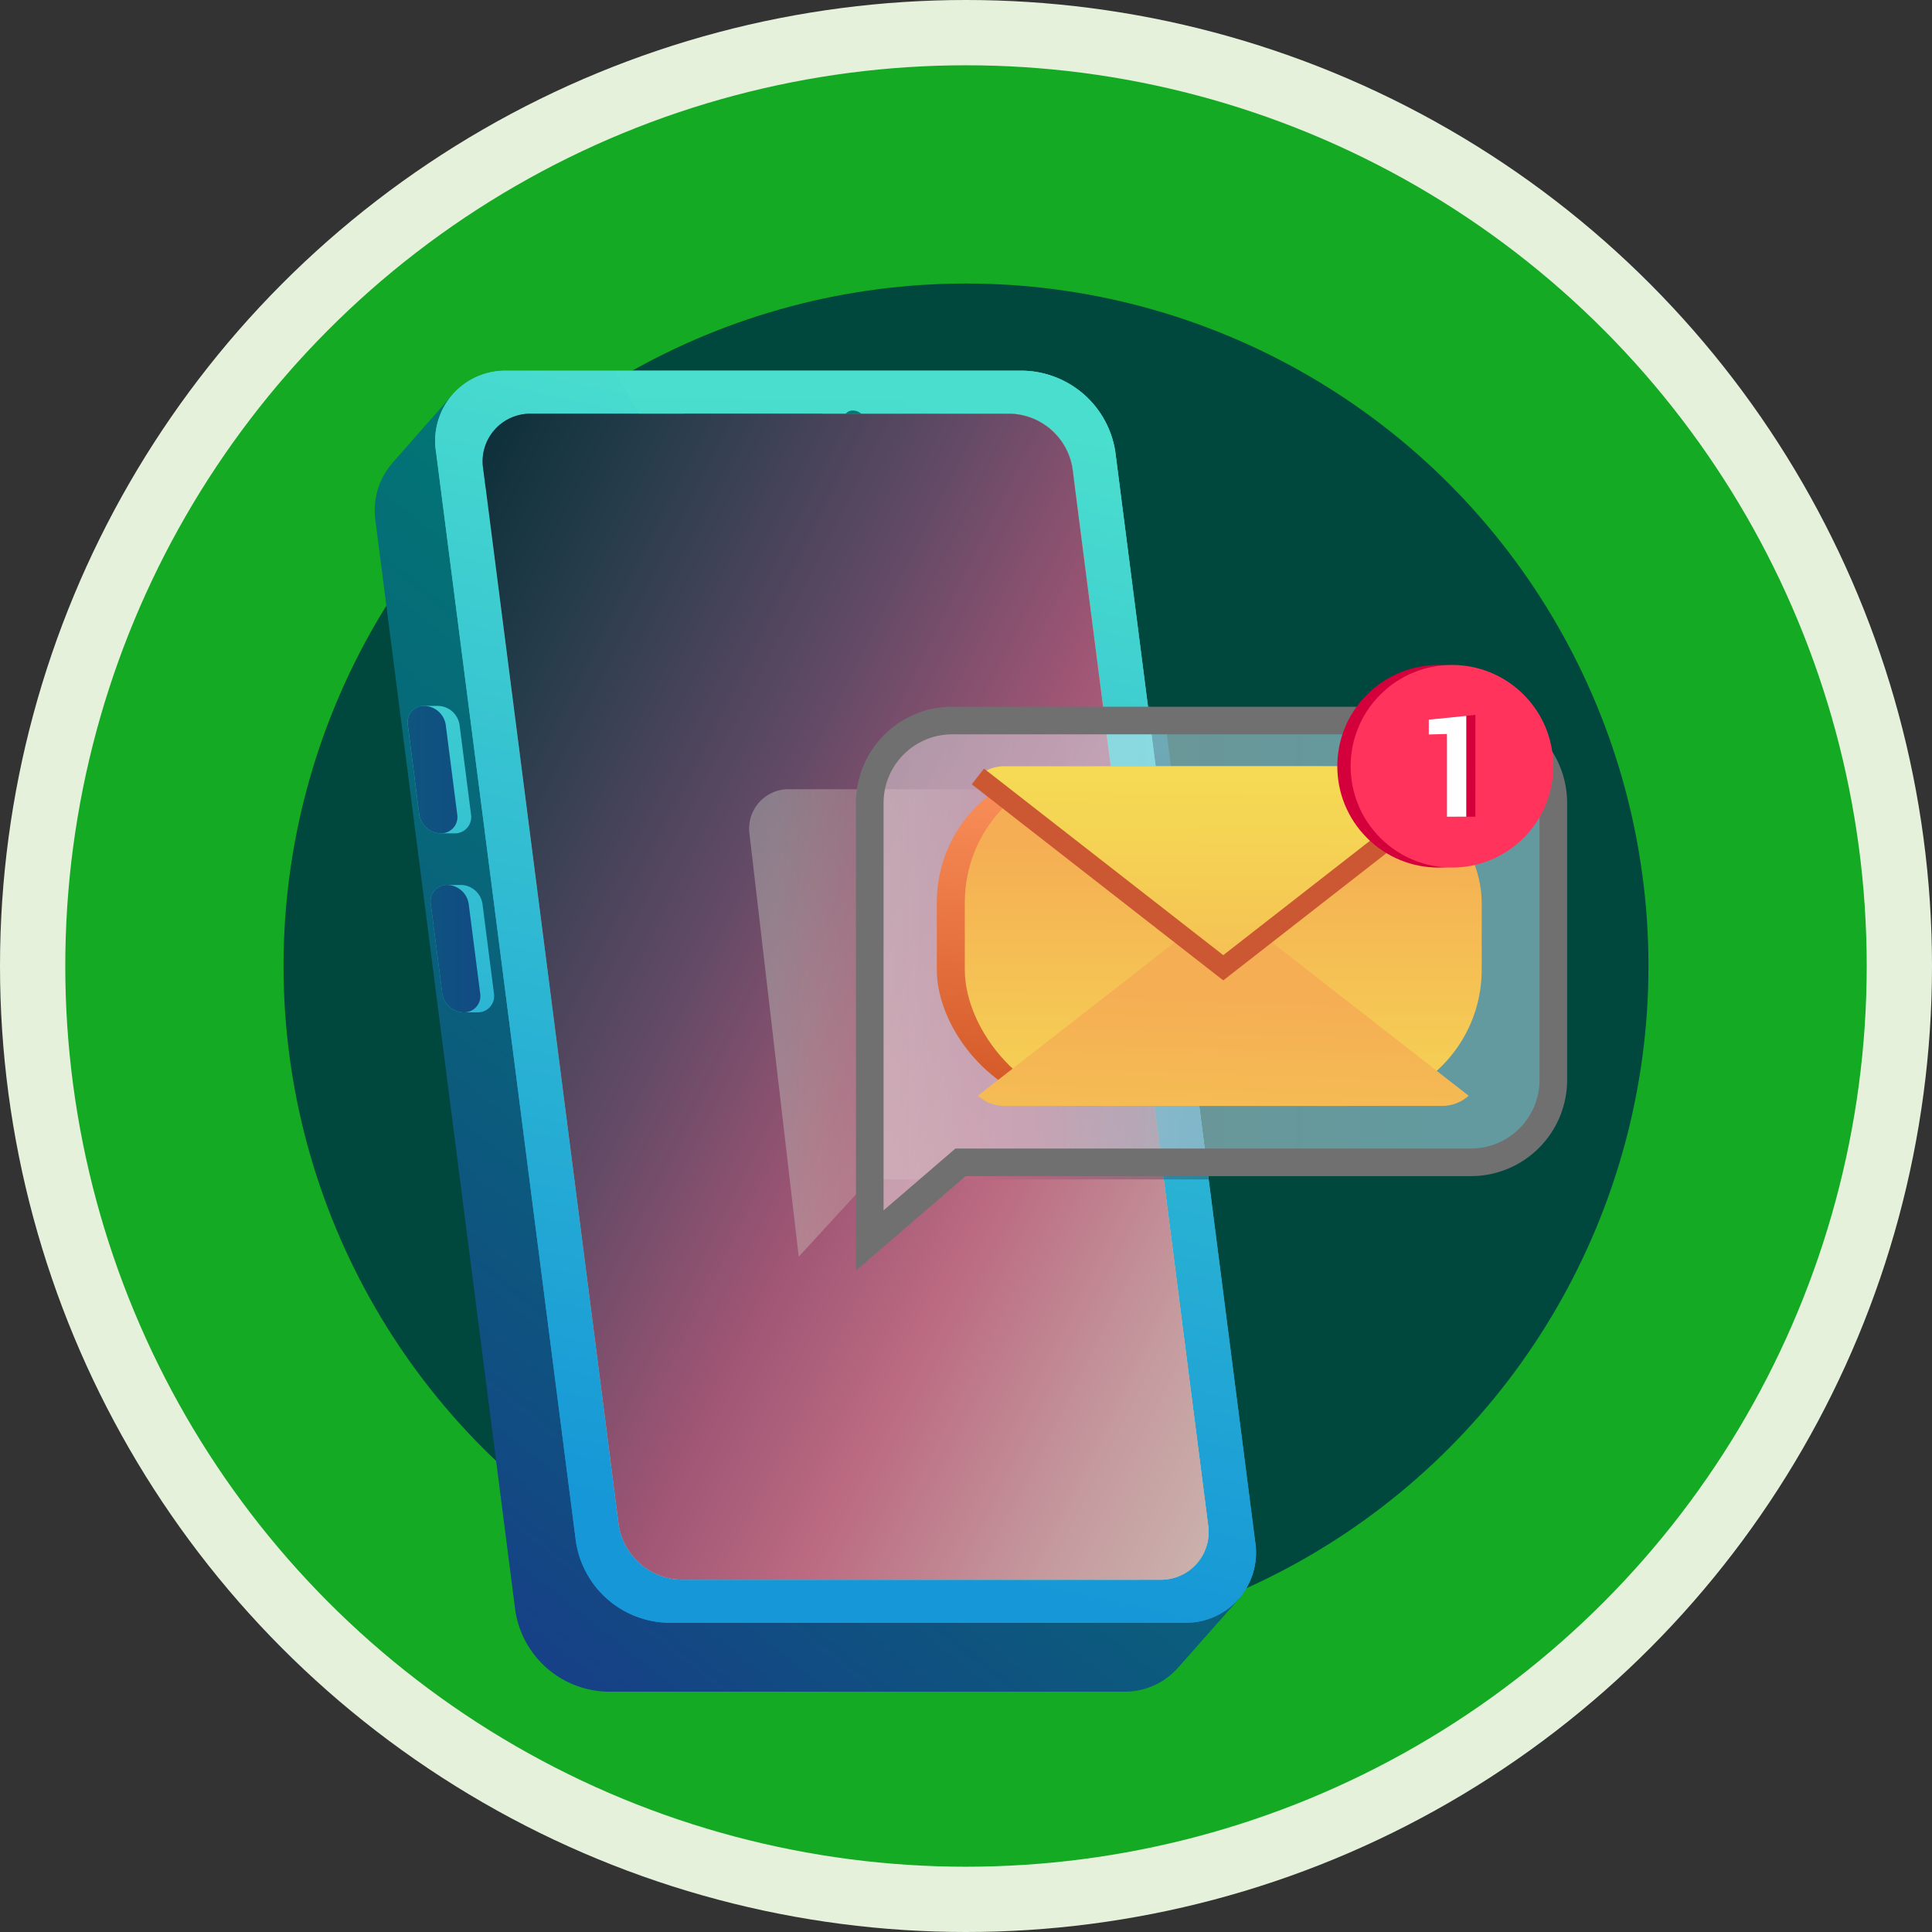 <?xml version="1.0" encoding="UTF-8"?>
<svg xmlns="http://www.w3.org/2000/svg" xmlns:xlink="http://www.w3.org/1999/xlink" id="Group_388" data-name="Group 388" width="140" height="140" viewBox="0 0 140 140">
  <rect x="0" y="0" width="140" height="140" fill="#333333" stroke="none"/>
  <defs>
    <linearGradient id="linear-gradient" x1="0.742" y1="0.044" x2="0.243" y2="0.985" gradientUnits="objectBoundingBox">
      <stop offset="0" stop-color="#007d73"></stop>
      <stop offset="0.236" stop-color="#017774"></stop>
      <stop offset="0.529" stop-color="#076879"></stop>
      <stop offset="0.851" stop-color="#104f81"></stop>
      <stop offset="1" stop-color="#164186"></stop>
    </linearGradient>
    <linearGradient id="linear-gradient-2" x1="0.5" y1="-0.856" x2="0.5" y2="1.546" xlink:href="#linear-gradient"></linearGradient>
    <linearGradient id="linear-gradient-3" x1="0.566" y1="0.026" x2="0.44" y2="0.932" gradientUnits="objectBoundingBox">
      <stop offset="0" stop-color="#4adece"></stop>
      <stop offset="1" stop-color="#1697d7"></stop>
    </linearGradient>
    <linearGradient id="linear-gradient-4" x1="0.661" y1="-0.089" x2="0.328" y2="1.132" gradientUnits="objectBoundingBox">
      <stop offset="0" stop-color="#d3f7ff"></stop>
      <stop offset="0.686" stop-color="#bbdce5"></stop>
      <stop offset="1" stop-color="#b0cfd9"></stop>
    </linearGradient>
    <linearGradient id="linear-gradient-5" x1="1.211" y1="0.5" x2="-0.336" y2="0.5" xlink:href="#linear-gradient"></linearGradient>
    <clipPath id="clip-path">
      <path id="Path_387" data-name="Path 387" d="M84.036,114.472H49.36a4.705,4.705,0,0,1-4.531-4.016L35.017,33.993a3.456,3.456,0,0,1,3.5-4.015H73.194a4.7,4.7,0,0,1,4.53,4.015l9.812,76.463A3.456,3.456,0,0,1,84.036,114.472Z" fill="none"></path>
    </clipPath>
    <linearGradient id="linear-gradient-8" x1="-0.521" y1="0.5" x2="2.519" y2="0.5" xlink:href="#linear-gradient-3"></linearGradient>
    <linearGradient id="linear-gradient-9" x1="-0.461" y1="0.5" x2="2.579" y2="0.5" xlink:href="#linear-gradient-3"></linearGradient>
    <linearGradient id="linear-gradient-10" x1="-132.974" y1="0.5" x2="-134.858" y2="0.5" xlink:href="#linear-gradient-3"></linearGradient>
    <linearGradient id="linear-gradient-11" x1="-0.64" y1="0.5" x2="2.4" y2="0.5" xlink:href="#linear-gradient-3"></linearGradient>
    <linearGradient id="linear-gradient-12" x1="-133.089" y1="0.5" x2="-134.973" y2="0.5" xlink:href="#linear-gradient-3"></linearGradient>
    <linearGradient id="linear-gradient-13" x1="-1.177" y1="4.205" x2="0.728" y2="-0.183" xlink:href="#linear-gradient-3"></linearGradient>
    <linearGradient id="linear-gradient-14" x1="0.5" y1="4.137" x2="0.5" y2="-1.647" xlink:href="#linear-gradient"></linearGradient>
    <linearGradient id="linear-gradient-16" x1="0.5" y1="-0.028" x2="0.5" y2="0.953" xlink:href="#linear-gradient"></linearGradient>
    <linearGradient id="linear-gradient-17" x1="1.406" y1="0.217" x2="-0.502" y2="0.813" gradientUnits="objectBoundingBox">
      <stop offset="0" stop-color="#ffecad"></stop>
      <stop offset="0.104" stop-color="#ece3ac" stop-opacity="0.929"></stop>
      <stop offset="0.314" stop-color="#bcceac" stop-opacity="0.737"></stop>
      <stop offset="0.611" stop-color="#6eacab" stop-opacity="0.435"></stop>
      <stop offset="0.981" stop-color="#057daa" stop-opacity="0.024"></stop>
      <stop offset="1" stop-color="#007baa" stop-opacity="0"></stop>
    </linearGradient>
    <linearGradient id="linear-gradient-18" x1="0.494" y1="0.237" x2="0.15" y2="13.586" xlink:href="#linear-gradient-3"></linearGradient>
    <linearGradient id="linear-gradient-19" x1="1.745" y1="0.5" x2="-0.985" y2="0.5" xlink:href="#linear-gradient"></linearGradient>
    <linearGradient id="linear-gradient-20" x1="4.471" y1="0.5" x2="-14.301" y2="0.5" xlink:href="#linear-gradient"></linearGradient>
    <linearGradient id="linear-gradient-23" x1="1.202" y1="1.076" x2="-0.075" y2="0.028" gradientUnits="objectBoundingBox">
      <stop offset="0.002" stop-color="#cacdc2"></stop>
      <stop offset="0.084" stop-color="#cdbcb3"></stop>
      <stop offset="0.23" stop-color="#c59b9f"></stop>
      <stop offset="0.39" stop-color="#bb6a81"></stop>
      <stop offset="0.509" stop-color="#9e5574"></stop>
      <stop offset="0.658" stop-color="#634a66"></stop>
      <stop offset="0.86" stop-color="#253c4b"></stop>
      <stop offset="1" stop-color="#052c35"></stop>
    </linearGradient>
    <linearGradient id="linear-gradient-27" x1="0.5" y1="-3.381" x2="0.5" y2="4.32" xlink:href="#linear-gradient-3"></linearGradient>
    <linearGradient id="linear-gradient-28" x1="-10.021" y1="0.5" x2="2.284" y2="0.5" xlink:href="#linear-gradient"></linearGradient>
    <linearGradient id="linear-gradient-29" x1="0.5" y1="-1.976" x2="0.5" y2="5.724" xlink:href="#linear-gradient-3"></linearGradient>
    <linearGradient id="linear-gradient-30" x1="-9.559" y1="0.5" x2="2.745" y2="0.5" xlink:href="#linear-gradient"></linearGradient>
    <linearGradient id="linear-gradient-31" x1="0.056" y1="0.5" x2="1.169" y2="0.5" xlink:href="#linear-gradient-23"></linearGradient>
    <linearGradient id="linear-gradient-32" y1="0.5" x2="1" y2="0.5" gradientUnits="objectBoundingBox">
      <stop offset="0" stop-color="#e8e0e3"></stop>
      <stop offset="0.806" stop-color="#c5eeff"></stop>
    </linearGradient>
    <linearGradient id="linear-gradient-33" x1="0.551" y1="0.165" x2="0.402" y2="1.148" gradientUnits="objectBoundingBox">
      <stop offset="0" stop-color="#f88c57"></stop>
      <stop offset="0.826" stop-color="#d55a2a"></stop>
      <stop offset="1" stop-color="#ce5021"></stop>
    </linearGradient>
    <linearGradient id="linear-gradient-34" x1="0.498" y1="1.351" x2="0.501" y2="0.238" gradientUnits="objectBoundingBox">
      <stop offset="0" stop-color="#f6de55"></stop>
      <stop offset="0.315" stop-color="#f5d354"></stop>
      <stop offset="0.867" stop-color="#f5b654"></stop>
      <stop offset="1" stop-color="#f5ae54"></stop>
    </linearGradient>
    <linearGradient id="linear-gradient-35" x1="0.357" y1="2.757" x2="0.538" y2="0.473" xlink:href="#linear-gradient-34"></linearGradient>
    <linearGradient id="linear-gradient-36" x1="0.503" y1="-0.192" x2="0.478" y2="1.56" xlink:href="#linear-gradient-34"></linearGradient>
  </defs>
  <circle id="Ellipse_40" data-name="Ellipse 40" cx="70" cy="70" r="70" fill="#e6f1dc"></circle>
  <circle id="Ellipse_41" data-name="Ellipse 41" cx="65.27" cy="65.27" r="65.27" transform="translate(4.73 4.73)" fill="#15aa24"></circle>
  <circle id="Ellipse_42" data-name="Ellipse 42" cx="49.455" cy="49.455" r="49.455" transform="translate(20.545 20.545)" fill="#00473e"></circle>
  <g id="Group_406" data-name="Group 406">
    <g id="Group_400" data-name="Group 400">
      <path id="Path_372" data-name="Path 372" d="M85.393,120.819l.022-.025.022-.025.022-.025.022-.025.022-.025.022-.025.022-.025.022-.025.022-.025.022-.025.022-.025.022-.025.022-.025.022-.025.022-.025.022-.025.021-.024.023-.025.022-.025.021-.025.022-.025.022-.025.022-.025.022-.025.022-.025.022-.025.022-.025.022-.025.022-.025.022-.025.022-.025.022-.025.022-.025.022-.025.022-.025.022-.025.022-.025.022-.025.022-.025.022-.025.022-.025.022-.025.022-.025.022-.025.022-.025.022-.025.021-.024.023-.026.022-.025.022-.025.022-.025.021-.024.023-.025.021-.025.022-.025.022-.025.022-.025.022-.025.022-.025.022-.025.022-.025.022-.025.022-.025.022-.025.022-.025.022-.025.022-.025.022-.025.022-.025.022-.025.022-.025.022-.025L87,119l.022-.025.022-.025.022-.025.022-.025.022-.025.022-.025.022-.025.022-.025.022-.025.022-.025.022-.025.022-.025.022-.024.021-.025.022-.025.022-.025.022-.025.022-.025.022-.025.022-.025.022-.025.022-.025.022-.025.022-.025.022-.025.022-.025.022-.025.022-.025.022-.025.022-.025.022-.025.022-.025.022-.025.022-.025.022-.025.022-.025.022-.025.022-.025.022-.025.022-.025.022-.025.022-.025.022-.025.022-.024.022-.026.022-.025.022-.025.021-.024.022-.025.022-.025.022-.025.022-.025.022-.025.022-.025.022-.025.022-.025.022-.025.022-.025.022-.025.022-.025.022-.025.022-.025.022-.025.022-.025.022-.025.022-.025.022-.025.022-.025.022-.025.022-.025.022-.025.022-.025.022-.025.022-.025.022-.025.022-.025.022-.025.022-.025.022-.024.022-.026.021-.024.022-.025.022-.025.022-.025.022-.025.022-.025.022-.025.022-.025.022-.025.022-.025.022-.025.022-.025.022-.025.022-.025.022-.025.022-.025.022-.025.022-.025.022-.025.022-.025.022-.025.022-.025.022-.025.022-.025.022-.025.022-.025.022-.025.022-.025.022-.025.022-.025.022-.025.022-.025.022-.025.021-.024.022-.025.022-.025.022-.025.022-.025.022-.025.022-.025.022-.025.022-.025.022-.025.022-.025.022-.025a5.25,5.25,0,0,0,1.206-4.188L80.822,32.762a6.918,6.918,0,0,0-6.662-5.9H36.75A5.158,5.158,0,0,0,32.788,28.6l-.022.025-.022.025-.022.025L32.7,28.7l-.021.024-.023.026-.022.025-.021.024-.022.025-.022.025-.022.025-.022.025-.022.025-.022.025-.022.025L32.437,29l-.022.025-.022.025-.022.025-.022.025-.022.025-.022.025-.022.025-.022.025-.022.025-.022.025-.022.025-.022.025-.022.025-.022.025-.022.025-.022.025-.022.025-.022.025-.021.024L32,29.5l-.022.025-.022.025-.022.025-.021.024-.023.026-.021.024-.022.025-.022.025-.022.025-.022.025-.022.025-.022.025-.022.025-.022.025-.022.025-.022.025-.022.025-.022.025-.022.025L31.558,30l-.022.025-.022.025-.022.025-.022.025-.022.025-.022.025-.022.025-.022.025-.022.025-.022.025-.022.025-.022.025-.022.025-.022.025-.022.025-.022.025-.022.025-.022.025-.021.024-.022.026-.022.024-.022.025-.022.025-.022.025-.022.025-.022.025-.022.025-.022.025-.022.025-.022.025-.022.025-.022.025-.022.025-.022.025-.022.025-.022.025-.022.025-.022.025-.022.025L30.679,31l-.022.025-.022.025-.022.025-.022.025-.022.025-.022.025-.022.025L30.5,31.2l-.022.025-.022.025-.022.025-.022.025-.021.024-.022.025-.022.025-.022.025-.022.025-.022.025-.022.025-.022.025-.022.025-.022.025-.022.025-.022.025-.022.025-.022.025-.022.025-.022.025-.022.025-.022.025L30,31.771l-.022.025-.022.025-.022.025-.022.025-.022.025-.022.025-.022.025-.022.025L29.8,32l-.022.025-.022.025-.022.025-.021.025-.023.025-.021.024-.022.026-.022.025-.022.024-.022.025-.022.025-.022.025-.022.025-.022.025-.022.025-.022.025-.022.025-.022.025-.022.025-.022.025-.022.025-.022.025-.022.025-.022.025-.022.025-.022.025-.022.025-.022.025-.022.025-.022.025-.022.025-.022.025-.022.025-.022.025-.022.025-.022.025-.022.025-.022.025-.021.025-.022.024-.022.026-.022.025-.022.025-.022.024-.022.025-.022.025-.022.025-.022.025-.022.025-.022.025-.022.025-.022.025-.022.025-.022.025-.022.025-.022.025-.022.025-.022.025-.022.025-.022.025-.022.025-.022.025-.022.025a5.247,5.247,0,0,0-1.206,4.187l10.128,78.925a6.916,6.916,0,0,0,6.661,5.9h37.41a5.156,5.156,0,0,0,3.962-1.741Z" fill="url(#linear-gradient)"></path>
      <g id="Group_388-2" data-name="Group 388">
        <path id="Path_373" data-name="Path 373" d="M84.229,61.381h0a1.611,1.611,0,0,1-1.551-1.375l-.96-7.479a1.184,1.184,0,0,1,1.2-1.375h0a1.612,1.612,0,0,1,1.551,1.375l.96,7.479A1.184,1.184,0,0,1,84.229,61.381Z" fill="url(#linear-gradient-2)"></path>
      </g>
      <g id="Group_396" data-name="Group 396">
        <path id="Path_374" data-name="Path 374" d="M85.8,117.591H48.393a6.916,6.916,0,0,1-6.661-5.9L31.6,32.762a5.082,5.082,0,0,1,5.146-5.9H74.16a6.918,6.918,0,0,1,6.662,5.9l10.127,78.925A5.08,5.08,0,0,1,85.8,117.591Z" fill="url(#linear-gradient-3)"></path>
        <path id="Path_375" data-name="Path 375" d="M84.036,114.472H49.36a4.705,4.705,0,0,1-4.531-4.016L35.017,33.993a3.456,3.456,0,0,1,3.5-4.015H73.194a4.7,4.7,0,0,1,4.53,4.015l9.812,76.463A3.456,3.456,0,0,1,84.036,114.472Z" fill="url(#linear-gradient-4)"></path>
        <path id="Path_376" data-name="Path 376" d="M44.959,29.978l.926,1.65a2.768,2.768,0,0,0,2.354,1.426h13.43a2.022,2.022,0,0,0,1.988-1.426l.5-1.65Z" fill="url(#linear-gradient-5)"></path>
        <g id="Group_394" data-name="Group 394">
          <path id="Path_377" data-name="Path 377" d="M85.8,117.591H48.393a6.916,6.916,0,0,1-6.661-5.9L31.6,32.762a5.082,5.082,0,0,1,5.146-5.9H74.16a6.918,6.918,0,0,1,6.662,5.9l10.127,78.925A5.08,5.08,0,0,1,85.8,117.591Z" fill="url(#linear-gradient-3)"></path>
          <path id="Path_378" data-name="Path 378" d="M84.036,114.472H49.36a4.705,4.705,0,0,1-4.531-4.016L35.017,33.993a3.456,3.456,0,0,1,3.5-4.015H73.194a4.7,4.7,0,0,1,4.53,4.015l9.812,76.463A3.456,3.456,0,0,1,84.036,114.472Z" fill="url(#linear-gradient-4)"></path>
          <g id="Group_392" data-name="Group 392">
            <g id="Group_391" data-name="Group 391" clip-path="url(#clip-path)">
              <g id="Group_390" data-name="Group 390">
                <path id="Path_379" data-name="Path 379" d="M63.686,56.271H43.423l-3.145,2.6-.855-6.823a3.643,3.643,0,0,1,3.689-4.219H62.628a4.924,4.924,0,0,1,4.747,4.219h0A3.643,3.643,0,0,1,63.686,56.271Z" fill="url(#linear-gradient-8)"></path>
                <path id="Path_380" data-name="Path 380" d="M62.249,42.822H41.987l-3.146,2.6L37.986,38.6a3.643,3.643,0,0,1,3.69-4.219H61.192A4.925,4.925,0,0,1,65.939,38.6h0A3.643,3.643,0,0,1,62.249,42.822Z" fill="url(#linear-gradient-9)"></path>
                <path id="Path_381" data-name="Path 381" d="M55.309,69.558H75.572l3.8,2.605-.855-6.824a4.925,4.925,0,0,0-4.747-4.218H54.252a3.643,3.643,0,0,0-3.69,4.218h0A4.925,4.925,0,0,0,55.309,69.558Z" fill="url(#linear-gradient-10)"></path>
                <path id="Path_382" data-name="Path 382" d="M67.017,82.844H46.754l-3.145,2.6-.855-6.823a3.642,3.642,0,0,1,3.689-4.218H65.959a4.923,4.923,0,0,1,4.747,4.218h0A3.642,3.642,0,0,1,67.017,82.844Z" fill="url(#linear-gradient-11)"></path>
                <path id="Path_383" data-name="Path 383" d="M58.64,96.131H78.9l3.8,2.605-.855-6.823A4.925,4.925,0,0,0,77.1,87.694H57.583a3.643,3.643,0,0,0-3.69,4.219h0A4.924,4.924,0,0,0,58.64,96.131Z" fill="url(#linear-gradient-12)"></path>
                <g id="Group_389" data-name="Group 389">
                  <path id="Path_384" data-name="Path 384" d="M49.005,101.833H79.712a3.471,3.471,0,0,1,3.346,2.973h0a2.568,2.568,0,0,1-2.6,2.973H49.751a3.471,3.471,0,0,1-3.346-2.973h0A2.567,2.567,0,0,1,49.005,101.833Z" fill="#daf1f1" stroke="#707070" stroke-miterlimit="10" stroke-width="1"></path>
                  <path id="Path_385" data-name="Path 385" d="M75.314,101.833h4.4a3.471,3.471,0,0,1,3.346,2.973h0a2.568,2.568,0,0,1-2.6,2.973h-4.4Z" fill="url(#linear-gradient-13)"></path>
                </g>
                <line id="Line_9" data-name="Line 9" y1="0.022" x2="22.173" transform="translate(41.137 37.326)" fill="none" stroke="#00bdb7" stroke-linecap="round" stroke-linejoin="round" stroke-width="2"></line>
                <line id="Line_10" data-name="Line 10" y1="0.022" x2="22.173" transform="translate(41.54 39.802)" fill="none" stroke="#00bdb7" stroke-linecap="round" stroke-linejoin="round" stroke-width="2"></line>
                <line id="Line_11" data-name="Line 11" y1="0.022" x2="22.173" transform="translate(42.387 50.632)" fill="none" stroke="#00bdb7" stroke-linecap="round" stroke-linejoin="round" stroke-width="2"></line>
                <line id="Line_12" data-name="Line 12" y1="0.022" x2="22.173" transform="translate(42.79 53.108)" fill="none" stroke="#00bdb7" stroke-linecap="round" stroke-linejoin="round" stroke-width="2"></line>
                <line id="Line_13" data-name="Line 13" y1="0.022" x2="22.173" transform="translate(45.995 77.431)" fill="none" stroke="#00bdb7" stroke-linecap="round" stroke-linejoin="round" stroke-width="2"></line>
                <line id="Line_14" data-name="Line 14" y1="0.022" x2="22.173" transform="translate(46.398 79.907)" fill="none" stroke="#00bdb7" stroke-linecap="round" stroke-linejoin="round" stroke-width="2"></line>
                <line id="Line_15" data-name="Line 15" y1="0.022" x2="22.173" transform="translate(53.661 63.843)" fill="none" stroke="#007ab7" stroke-linecap="round" stroke-linejoin="round" stroke-width="2"></line>
                <line id="Line_16" data-name="Line 16" y1="0.022" x2="22.173" transform="translate(54.065 66.319)" fill="none" stroke="#007ab7" stroke-linecap="round" stroke-linejoin="round" stroke-width="2"></line>
                <line id="Line_17" data-name="Line 17" y1="0.022" x2="22.173" transform="translate(56.992 90.466)" fill="none" stroke="#007ab7" stroke-linecap="round" stroke-linejoin="round" stroke-width="2"></line>
                <line id="Line_18" data-name="Line 18" y1="0.022" x2="22.173" transform="translate(57.395 92.942)" fill="none" stroke="#007ab7" stroke-linecap="round" stroke-linejoin="round" stroke-width="2"></line>
              </g>
              <path id="Path_386" data-name="Path 386" d="M32.544,35.379l47.009-.426-1.975-6.848-46.26.419Z" fill="url(#linear-gradient-14)"></path>
            </g>
          </g>
          <path id="Path_388" data-name="Path 388" d="M44.959,29.978l.926,1.65a2.768,2.768,0,0,0,2.354,1.426h13.43a2.022,2.022,0,0,0,1.988-1.426l.5-1.65Z" fill="url(#linear-gradient-5)"></path>
          <path id="Path_389" data-name="Path 389" d="M73.194,29.978H71.42a4.7,4.7,0,0,1,4.53,4.015l9.812,76.463a3.457,3.457,0,0,1-3.5,4.016h1.774a3.456,3.456,0,0,0,3.5-4.016L77.724,33.993A4.7,4.7,0,0,0,73.194,29.978Z" fill="url(#linear-gradient-16)"></path>
          <path id="Path_390" data-name="Path 390" d="M84.036,114.472H49.36a4.705,4.705,0,0,1-4.531-4.016L35.017,33.993a3.456,3.456,0,0,1,3.5-4.015H73.194a4.7,4.7,0,0,1,4.53,4.015l9.812,76.463A3.456,3.456,0,0,1,84.036,114.472Z" fill="url(#linear-gradient-17)" style="mix-blend-mode: overlay;isolation: isolate"></path>
          <path id="Path_391" data-name="Path 391" d="M63,33.054H49.571a2.768,2.768,0,0,1-2.354-1.426L44.565,26.9H66.428l-1.44,4.726A2.02,2.02,0,0,1,63,33.054Z" fill="url(#linear-gradient-18)"></path>
          <g id="Group_393" data-name="Group 393">
            <path id="Path_392" data-name="Path 392" d="M59.609,31.085H49.846a.65.65,0,0,1-.625-.554h0a.477.477,0,0,1,.483-.553h9.763a.649.649,0,0,1,.625.553h0A.477.477,0,0,1,59.609,31.085Z" fill="url(#linear-gradient-19)"></path>
            <path id="Path_393" data-name="Path 393" d="M62.7,30.531a.676.676,0,0,1-.684.785.918.918,0,0,1-.885-.785.674.674,0,0,1,.684-.784A.919.919,0,0,1,62.7,30.531Z" fill="url(#linear-gradient-20)"></path>
          </g>
        </g>
        <path id="Path_394" data-name="Path 394" d="M73.194,29.978H71.42a4.7,4.7,0,0,1,4.53,4.015l9.812,76.463a3.457,3.457,0,0,1-3.5,4.016h1.774a3.456,3.456,0,0,0,3.5-4.016L77.724,33.993A4.7,4.7,0,0,0,73.194,29.978Z" fill="url(#linear-gradient-16)"></path>
        <path id="Path_395" data-name="Path 395" d="M84.036,114.472H49.36a4.705,4.705,0,0,1-4.531-4.016L35.017,33.993a3.456,3.456,0,0,1,3.5-4.015H73.194a4.7,4.7,0,0,1,4.53,4.015l9.812,76.463A3.456,3.456,0,0,1,84.036,114.472Z" fill="url(#linear-gradient-17)" style="mix-blend-mode: overlay;isolation: isolate"></path>
        <path id="Path_396" data-name="Path 396" d="M84.036,114.472H49.36a4.705,4.705,0,0,1-4.531-4.016L35.017,33.993a3.456,3.456,0,0,1,3.5-4.015H73.194a4.7,4.7,0,0,1,4.53,4.015l9.812,76.463A3.456,3.456,0,0,1,84.036,114.472Z" fill="url(#linear-gradient-23)" style="mix-blend-mode: overlay;isolation: isolate"></path>
        <path id="Path_397" data-name="Path 397" d="M63,33.054H49.571a2.768,2.768,0,0,1-2.354-1.426L44.565,26.9H66.428l-1.44,4.726A2.02,2.02,0,0,1,63,33.054Z" fill="url(#linear-gradient-18)"></path>
        <g id="Group_395" data-name="Group 395">
          <path id="Path_398" data-name="Path 398" d="M59.609,31.085H49.846a.65.65,0,0,1-.625-.554h0a.477.477,0,0,1,.483-.553h9.763a.649.649,0,0,1,.625.553h0A.477.477,0,0,1,59.609,31.085Z" fill="url(#linear-gradient-19)"></path>
          <path id="Path_399" data-name="Path 399" d="M62.7,30.531a.676.676,0,0,1-.684.785.918.918,0,0,1-.885-.785.674.674,0,0,1,.684-.784A.919.919,0,0,1,62.7,30.531Z" fill="url(#linear-gradient-20)"></path>
        </g>
      </g>
      <g id="Group_399" data-name="Group 399">
        <g id="Group_397" data-name="Group 397">
          <path id="Path_400" data-name="Path 400" d="M34.6,73.359h-1a1.609,1.609,0,0,1-1.55-1.374L31.214,65.5a1.183,1.183,0,0,1,1.2-1.374h1A1.611,1.611,0,0,1,34.962,65.5l.832,6.487A1.182,1.182,0,0,1,34.6,73.359Z" fill="url(#linear-gradient-27)"></path>
          <path id="Path_401" data-name="Path 401" d="M33.6,73.359h0a1.609,1.609,0,0,1-1.55-1.374L31.214,65.5a1.183,1.183,0,0,1,1.2-1.374h0A1.61,1.61,0,0,1,33.963,65.5l.832,6.487A1.182,1.182,0,0,1,33.6,73.359Z" fill="url(#linear-gradient-28)"></path>
        </g>
        <g id="Group_398" data-name="Group 398">
          <path id="Path_402" data-name="Path 402" d="M32.932,60.388h-1a1.611,1.611,0,0,1-1.551-1.374l-.832-6.487a1.184,1.184,0,0,1,1.2-1.375h1a1.61,1.61,0,0,1,1.55,1.375l.833,6.487A1.183,1.183,0,0,1,32.932,60.388Z" fill="url(#linear-gradient-29)"></path>
          <path id="Path_403" data-name="Path 403" d="M31.933,60.388h0a1.611,1.611,0,0,1-1.551-1.374l-.832-6.487a1.184,1.184,0,0,1,1.2-1.375h0A1.612,1.612,0,0,1,32.3,52.527l.832,6.487A1.183,1.183,0,0,1,31.933,60.388Z" fill="url(#linear-gradient-30)"></path>
        </g>
      </g>
    </g>
    <path id="Path_404" data-name="Path 404" d="M83.956,57.19H57.211a2.857,2.857,0,0,0-2.895,3.285l3.563,30.59,5.146-5.6H87.584Z" opacity="0.4" fill="url(#linear-gradient-31)" style="mix-blend-mode: multiply;isolation: isolate"></path>
    <g id="Group_401" data-name="Group 401">
      <path id="Path_405" data-name="Path 405" d="M106.585,52.213H69a5.974,5.974,0,0,0-5.973,5.974v31.7l6.579-5.66h36.981a5.973,5.973,0,0,0,5.973-5.973V58.187A5.974,5.974,0,0,0,106.585,52.213Z" opacity="0.5" fill="url(#linear-gradient-32)"></path>
      <path id="Path_406" data-name="Path 406" d="M106.585,52.213H69a5.974,5.974,0,0,0-5.973,5.974v31.7l6.579-5.66h36.981a5.973,5.973,0,0,0,5.973-5.973V58.187A5.974,5.974,0,0,0,106.585,52.213Z" fill="none" stroke="#707070" stroke-miterlimit="10" stroke-width="2"></path>
    </g>
    <g id="Group_405" data-name="Group 405">
      <g id="Group_403" data-name="Group 403">
        <g id="Group_402" data-name="Group 402">
          <rect id="Rectangle_128" data-name="Rectangle 128" width="37.456" height="24.613" rx="9.869" transform="translate(67.885 55.526)" fill="url(#linear-gradient-33)"></rect>
          <rect id="Rectangle_129" data-name="Rectangle 129" width="37.456" height="24.613" rx="9.869" transform="translate(69.914 55.526)" fill="url(#linear-gradient-34)"></rect>
          <path id="Path_407" data-name="Path 407" d="M88.642,65.537,70.861,79.4a2.849,2.849,0,0,0,1.913.738H104.51a2.847,2.847,0,0,0,1.913-.738Z" fill="url(#linear-gradient-35)"></path>
          <path id="Path_408" data-name="Path 408" d="M88.642,70.128l17.781-13.864a2.847,2.847,0,0,0-1.913-.738H72.774a2.849,2.849,0,0,0-1.913.738Z" fill="url(#linear-gradient-36)"></path>
        </g>
        <path id="Path_409" data-name="Path 409" d="M70.861,56.264,88.642,70.128l17.781-13.863" fill="none" stroke="#cc5833" stroke-miterlimit="10" stroke-width="1.442"></path>
      </g>
      <g id="Group_404" data-name="Group 404">
        <circle id="Ellipse_43" data-name="Ellipse 43" cx="7.343" cy="7.343" r="7.343" transform="translate(93.865 55.526) rotate(-45)" fill="#d4003c"></circle>
        <circle id="Ellipse_44" data-name="Ellipse 44" cx="7.343" cy="7.343" r="7.343" transform="translate(94.831 55.526) rotate(-45)" fill="#ff335b"></circle>
        <path id="Path_410" data-name="Path 410" d="M106.909,59.181H105.5V53.13l-1.329.035V52.08l2.743-.279Z" fill="#d4003c"></path>
        <path id="Path_411" data-name="Path 411" d="M106.252,59.181h-1.4V53.187l-1.316.035V52.148l2.717-.277Z" fill="#fff"></path>
      </g>
    </g>
  </g>
</svg>
